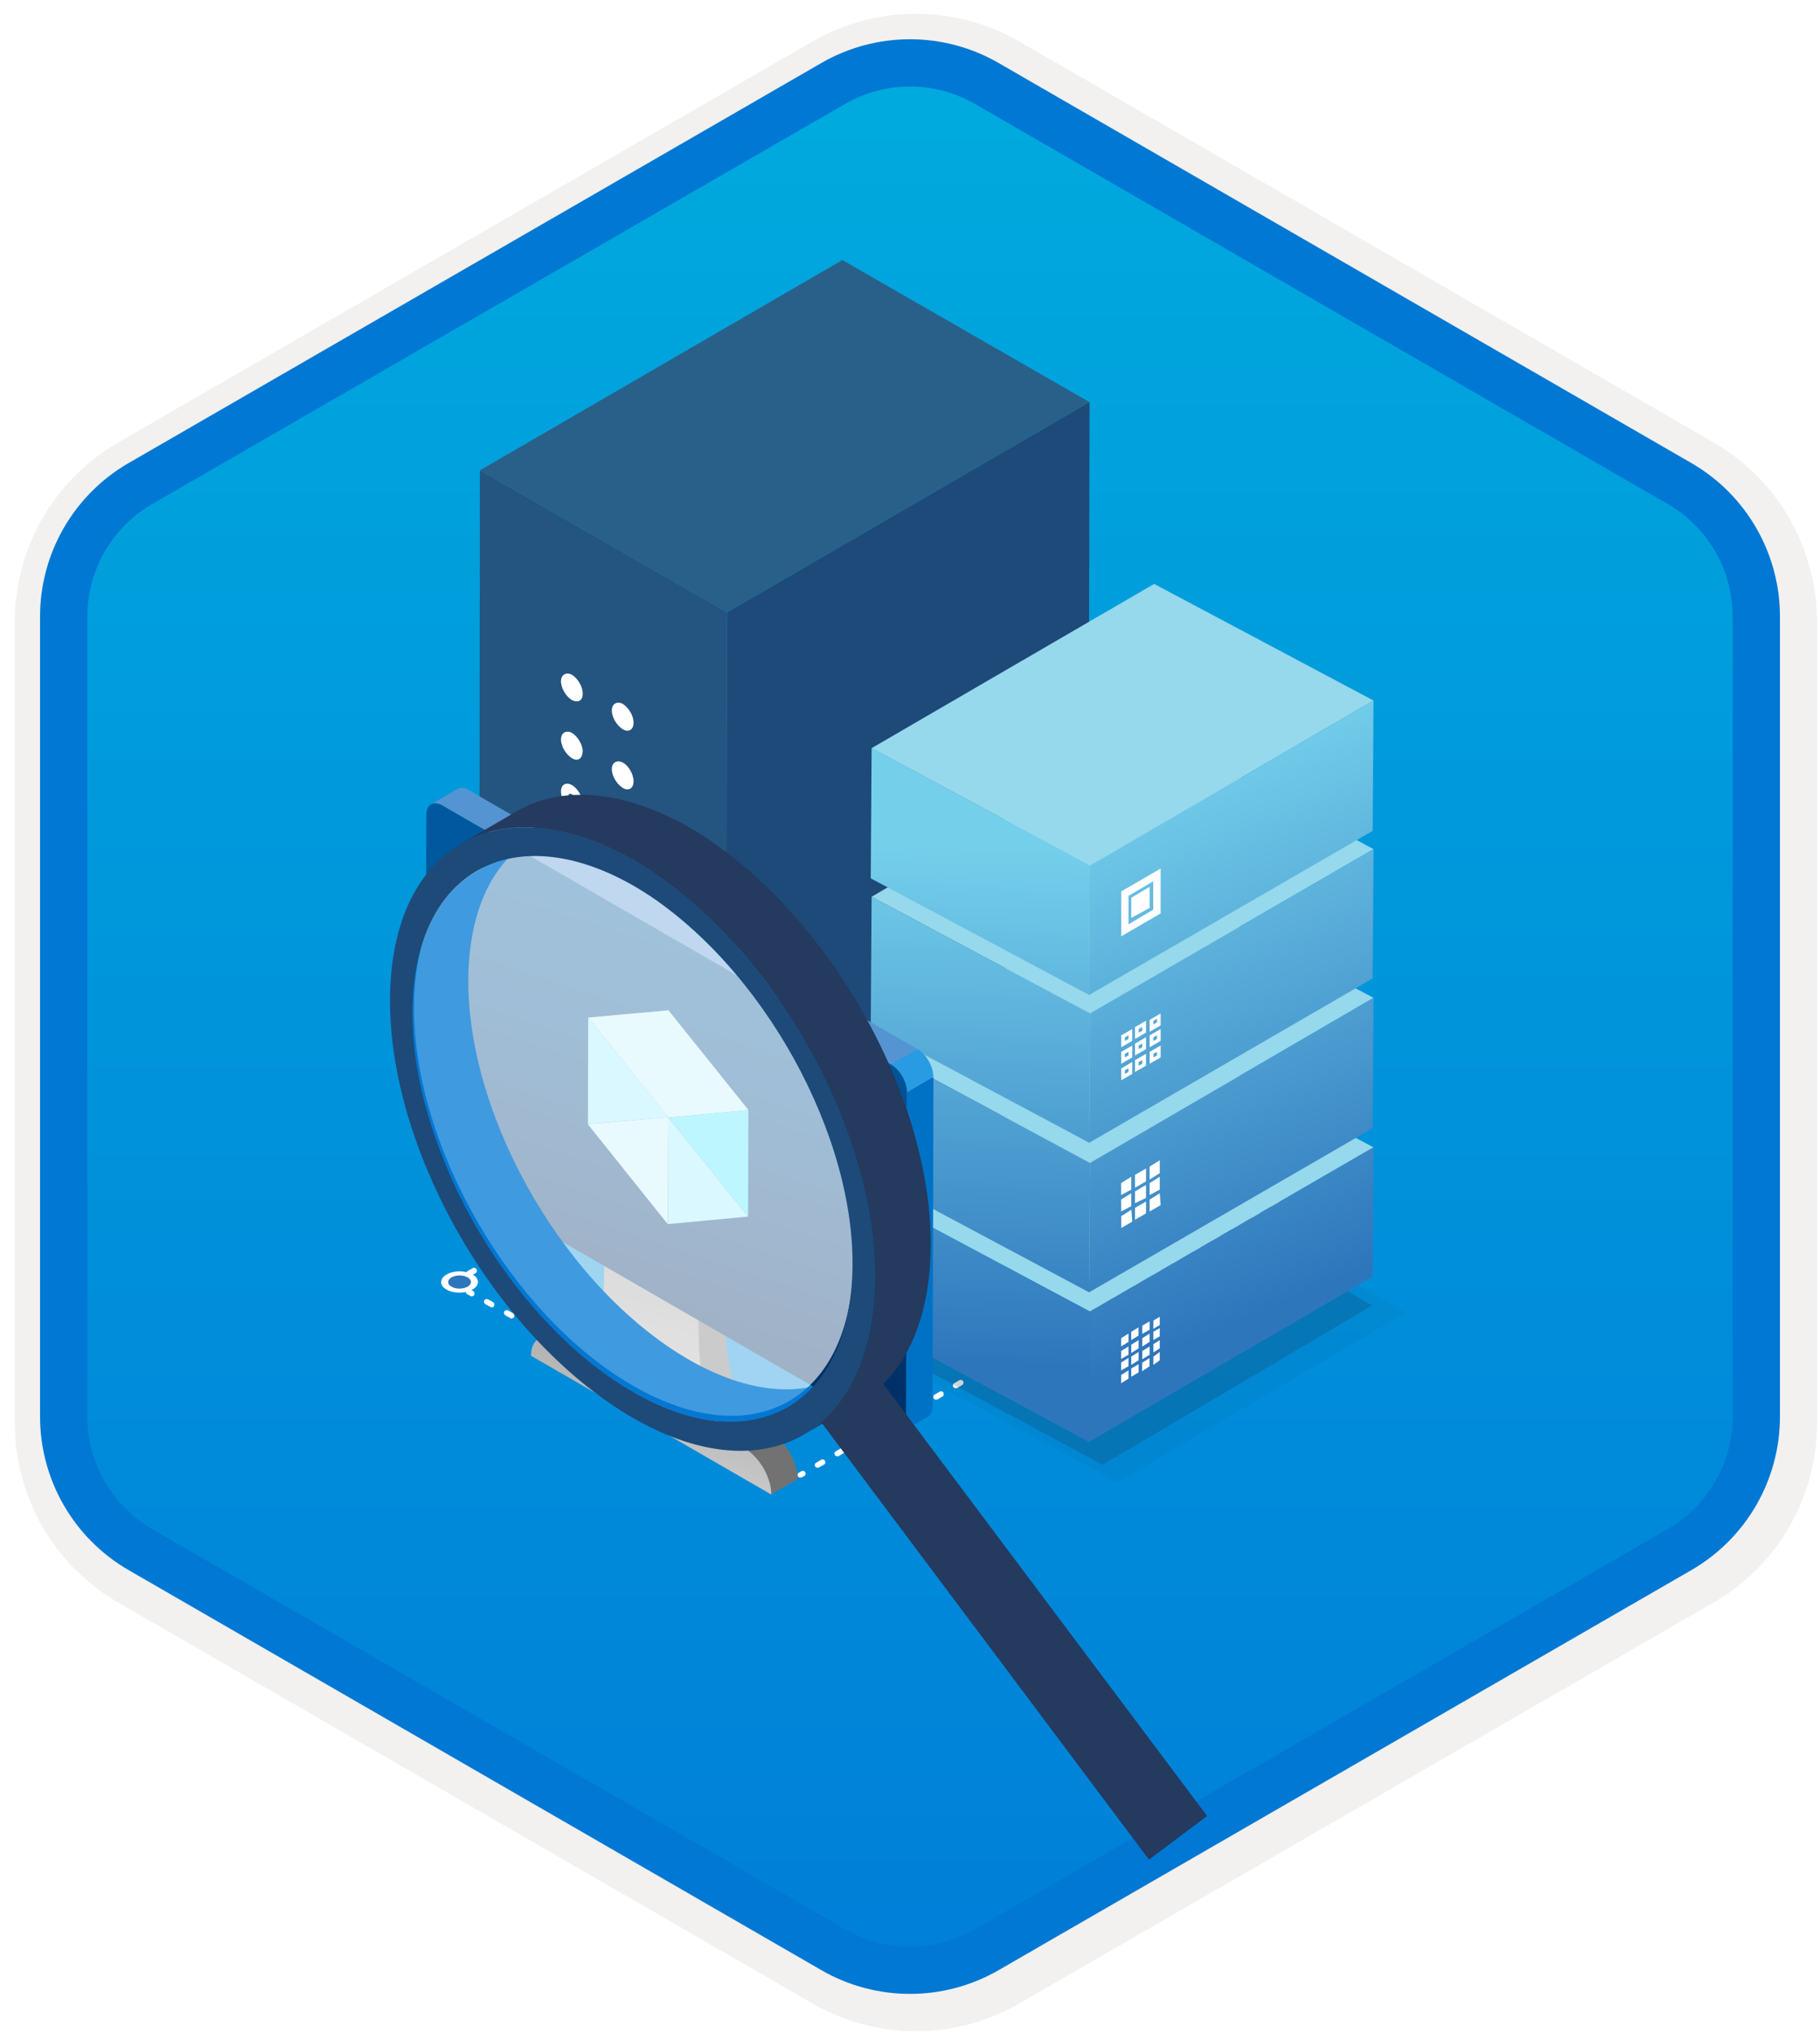 <svg width="154" height="172" viewBox="0 0 154 172" fill="none" xmlns="http://www.w3.org/2000/svg">
<g filter="url(#filter0_d)">
<path d="M70 6.041C74.332 3.541 79.668 3.541 84 6.041L142.746 39.959C147.078 42.459 149.746 47.081 149.746 52.083V119.917C149.746 124.919 147.078 129.541 142.746 132.041L84 165.959C79.668 168.459 74.332 168.459 70 165.959L11.254 132.041C6.922 129.541 4.254 124.919 4.254 119.917V52.083C4.254 47.081 6.922 42.459 11.254 39.959L70 6.041Z" fill="url(#paint0_linear)"/>
<path d="M84.875 4.526C80.002 1.712 73.998 1.712 69.125 4.526L10.379 38.443C5.506 41.257 2.504 46.456 2.504 52.083V119.917C2.504 125.544 5.506 130.744 10.379 133.557L69.125 167.474C73.998 170.288 80.002 170.288 84.875 167.474L143.621 133.557C148.494 130.744 151.496 125.544 151.496 119.917V52.083C151.496 46.456 148.494 41.257 143.621 38.443L84.875 4.526Z" stroke="#F2F1F0" stroke-width="3.5"/>
</g>
<path d="M70.5 7.062C74.522 4.74 79.478 4.74 83.5 7.062L142.112 40.902C146.134 43.224 148.612 47.516 148.612 52.16V119.84C148.612 124.484 146.134 128.776 142.112 131.098L83.5 164.938C79.478 167.26 74.522 167.26 70.5 164.938L11.888 131.098C7.866 128.776 5.388 124.484 5.388 119.84V52.16C5.388 47.516 7.866 43.224 11.888 40.902L70.5 7.062Z" stroke="#0078D4" stroke-width="4"/>
<path d="M67.723 124.998C67.649 124.998 67.551 124.961 67.514 124.888C67.453 124.777 67.49 124.618 67.612 124.569L67.821 124.459C67.931 124.397 68.09 124.434 68.139 124.557C68.201 124.667 68.164 124.826 68.041 124.875L67.833 124.986C67.796 124.998 67.76 124.998 67.723 124.998ZM69.181 124.165C69.107 124.165 69.009 124.128 68.973 124.054C68.911 123.944 68.948 123.785 69.071 123.736L69.487 123.491C69.597 123.43 69.757 123.466 69.806 123.589C69.867 123.699 69.83 123.858 69.708 123.907L69.291 124.152C69.267 124.165 69.218 124.165 69.181 124.165ZM70.847 123.197C70.774 123.197 70.676 123.16 70.639 123.086C70.578 122.976 70.614 122.817 70.737 122.768L71.154 122.523C71.264 122.462 71.423 122.498 71.472 122.621C71.533 122.731 71.497 122.89 71.374 122.939L70.957 123.184C70.933 123.197 70.884 123.197 70.847 123.197ZM72.514 122.253C72.44 122.253 72.342 122.216 72.305 122.143C72.244 122.033 72.281 121.873 72.403 121.824L72.82 121.579C72.93 121.518 73.09 121.555 73.138 121.677C73.2 121.788 73.163 121.947 73.04 121.996L72.624 122.241C72.587 122.229 72.55 122.253 72.514 122.253ZM74.18 121.285C74.106 121.285 74.008 121.248 73.972 121.175C73.91 121.065 73.947 120.905 74.07 120.856L74.486 120.611C74.597 120.55 74.756 120.587 74.805 120.709C74.866 120.82 74.829 120.979 74.707 121.028L74.29 121.273C74.278 121.261 74.241 121.285 74.18 121.285ZM75.871 120.317C75.797 120.317 75.699 120.281 75.663 120.207C75.601 120.097 75.638 119.937 75.761 119.888L76.177 119.643C76.287 119.582 76.447 119.619 76.496 119.741C76.557 119.852 76.52 120.011 76.398 120.06L75.981 120.305C75.945 120.317 75.908 120.317 75.871 120.317ZM77.537 119.349C77.464 119.349 77.366 119.313 77.329 119.239C77.268 119.129 77.305 118.969 77.427 118.92L77.844 118.675C77.954 118.614 78.113 118.651 78.162 118.773C78.224 118.884 78.187 119.043 78.064 119.092L77.648 119.337C77.611 119.349 77.574 119.349 77.537 119.349ZM79.204 118.406C79.13 118.406 79.032 118.369 78.995 118.296C78.934 118.185 78.971 118.026 79.094 117.977L79.51 117.732C79.62 117.671 79.78 117.707 79.829 117.83C79.89 117.94 79.853 118.1 79.731 118.149L79.314 118.394C79.277 118.381 79.24 118.406 79.204 118.406ZM80.87 117.438C80.797 117.438 80.699 117.401 80.662 117.328C80.601 117.217 80.637 117.058 80.76 117.009L81.177 116.764C81.287 116.703 81.446 116.739 81.495 116.862C81.556 116.972 81.519 117.132 81.397 117.181L80.98 117.426C80.968 117.413 80.931 117.438 80.87 117.438ZM82.561 116.47C82.487 116.47 82.389 116.433 82.353 116.36C82.291 116.249 82.328 116.09 82.451 116.041L82.867 115.796C82.978 115.735 83.137 115.771 83.186 115.894C83.247 116.004 83.21 116.164 83.088 116.213L82.671 116.458C82.635 116.47 82.598 116.47 82.561 116.47ZM84.227 115.502C84.154 115.502 84.056 115.465 84.019 115.392C83.958 115.281 83.995 115.122 84.117 115.073L84.534 114.828C84.644 114.767 84.803 114.803 84.852 114.926C84.914 115.036 84.877 115.196 84.754 115.245L84.338 115.49C84.301 115.502 84.264 115.502 84.227 115.502ZM85.894 114.558C85.82 114.558 85.722 114.522 85.686 114.448C85.624 114.338 85.661 114.179 85.784 114.13L86.2 113.884C86.31 113.823 86.47 113.86 86.519 113.983C86.58 114.093 86.543 114.252 86.421 114.301L86.004 114.546C85.967 114.534 85.931 114.558 85.894 114.558ZM87.56 113.59C87.487 113.59 87.413 113.554 87.352 113.48C87.291 113.37 87.327 113.211 87.45 113.162L87.867 112.917C87.977 112.855 88.136 112.892 88.185 113.015C88.246 113.125 88.21 113.284 88.087 113.333L87.671 113.578C87.658 113.578 87.597 113.59 87.56 113.59ZM89.227 112.622C89.153 112.622 89.055 112.586 89.018 112.512C88.957 112.402 88.994 112.243 89.116 112.194L89.533 111.949C89.643 111.887 89.802 111.924 89.852 112.047C89.913 112.157 89.876 112.316 89.754 112.365L89.337 112.61C89.325 112.622 89.276 112.622 89.227 112.622ZM90.905 111.679C90.832 111.679 90.734 111.642 90.697 111.569C90.636 111.458 90.672 111.299 90.795 111.25L91.212 111.005C91.322 110.944 91.481 110.981 91.53 111.103C91.591 111.213 91.555 111.373 91.432 111.422L91.016 111.667C90.991 111.654 90.942 111.679 90.905 111.679ZM92.572 110.711C92.498 110.711 92.4 110.674 92.363 110.601C92.302 110.49 92.339 110.331 92.461 110.282L92.878 110.037C92.988 109.976 93.148 110.013 93.197 110.135C93.258 110.245 93.221 110.405 93.099 110.454L92.682 110.699C92.657 110.699 92.621 110.711 92.572 110.711ZM94.25 109.743C94.177 109.743 94.079 109.706 94.042 109.633C93.981 109.522 94.017 109.363 94.14 109.314L94.557 109.069C94.667 109.008 94.826 109.045 94.875 109.167C94.936 109.277 94.9 109.437 94.777 109.486L94.361 109.731C94.324 109.743 94.287 109.743 94.25 109.743ZM95.917 108.775C95.843 108.775 95.745 108.738 95.708 108.665C95.647 108.554 95.684 108.395 95.806 108.346L96.223 108.101C96.333 108.04 96.493 108.077 96.542 108.199C96.603 108.309 96.566 108.469 96.444 108.518L96.027 108.763C96.002 108.775 95.966 108.775 95.917 108.775ZM97.595 107.832C97.522 107.832 97.424 107.795 97.387 107.721C97.326 107.611 97.363 107.452 97.485 107.403L97.902 107.158C98.012 107.096 98.171 107.133 98.22 107.256C98.281 107.366 98.245 107.525 98.122 107.574L97.706 107.819C97.669 107.819 97.632 107.832 97.595 107.832ZM99.262 106.864C99.188 106.864 99.09 106.827 99.053 106.753C98.992 106.643 99.029 106.484 99.151 106.435L99.568 106.19C99.678 106.128 99.838 106.165 99.887 106.288C99.948 106.398 99.911 106.557 99.789 106.606L99.372 106.851C99.335 106.851 99.299 106.864 99.262 106.864ZM100.928 105.896C100.855 105.896 100.757 105.859 100.72 105.785C100.659 105.675 100.695 105.516 100.818 105.467L101.234 105.222C101.345 105.16 101.504 105.197 101.553 105.32C101.614 105.43 101.578 105.589 101.455 105.638L101.038 105.883C101.002 105.896 100.965 105.896 100.928 105.896ZM102.595 104.952C102.521 104.952 102.423 104.915 102.386 104.842C102.325 104.732 102.362 104.572 102.484 104.523L102.901 104.278C103.011 104.217 103.17 104.254 103.219 104.376C103.281 104.487 103.244 104.646 103.121 104.695L102.705 104.94C102.668 104.94 102.631 104.952 102.595 104.952ZM104.261 103.984C104.187 103.984 104.089 103.947 104.053 103.874C103.991 103.764 104.028 103.604 104.151 103.555L104.567 103.31C104.678 103.249 104.837 103.286 104.886 103.408C104.947 103.519 104.91 103.678 104.788 103.727L104.371 103.972C104.359 103.972 104.322 103.984 104.261 103.984ZM105.952 103.016C105.878 103.016 105.78 102.979 105.744 102.906C105.682 102.796 105.719 102.636 105.842 102.587L106.258 102.342C106.368 102.281 106.528 102.318 106.577 102.44C106.638 102.551 106.601 102.71 106.479 102.759L106.062 103.004C106.025 103.004 105.989 103.016 105.952 103.016ZM107.618 102.06C107.545 102.06 107.447 102.024 107.41 101.95C107.349 101.84 107.385 101.681 107.508 101.632L107.925 101.387C108.035 101.325 108.194 101.362 108.243 101.485C108.304 101.595 108.268 101.754 108.145 101.803L107.729 102.048C107.692 102.06 107.655 102.06 107.618 102.06Z" fill="white"/>
<path d="M42.813 106.128C42.74 106.128 42.642 106.091 42.605 106.017C42.544 105.907 42.58 105.748 42.703 105.699L43.119 105.454C43.23 105.393 43.389 105.429 43.438 105.552C43.499 105.662 43.462 105.821 43.34 105.87L42.923 106.115C42.899 106.128 42.862 106.128 42.813 106.128ZM42.813 106.128C42.74 106.128 42.642 106.091 42.605 106.017C42.544 105.907 42.58 105.748 42.703 105.699L43.119 105.454C43.23 105.393 43.389 105.429 43.438 105.552C43.499 105.662 43.462 105.821 43.34 105.87L42.923 106.115C42.899 106.128 42.862 106.128 42.813 106.128ZM44.492 105.16C44.418 105.16 44.32 105.123 44.283 105.049C44.222 104.939 44.259 104.78 44.382 104.731L44.798 104.486C44.908 104.425 45.068 104.461 45.117 104.584C45.178 104.694 45.141 104.853 45.019 104.902L44.602 105.147C44.578 105.16 44.529 105.16 44.492 105.16ZM46.158 104.216C46.085 104.216 45.987 104.179 45.95 104.106C45.889 103.996 45.925 103.836 46.048 103.787L46.465 103.542C46.575 103.481 46.734 103.518 46.783 103.64C46.844 103.751 46.807 103.91 46.685 103.959L46.268 104.204C46.244 104.192 46.207 104.216 46.158 104.216ZM47.825 103.248C47.751 103.248 47.653 103.212 47.616 103.138C47.555 103.028 47.592 102.868 47.714 102.819L48.131 102.574C48.241 102.513 48.4 102.55 48.449 102.672C48.511 102.783 48.474 102.942 48.351 102.991L47.935 103.236C47.91 103.224 47.873 103.248 47.825 103.248ZM49.503 102.28C49.43 102.28 49.332 102.244 49.295 102.17C49.234 102.06 49.27 101.9 49.393 101.851L49.809 101.606C49.92 101.545 50.079 101.582 50.128 101.704C50.189 101.815 50.153 101.974 50.03 102.023L49.614 102.268C49.577 102.28 49.54 102.28 49.503 102.28ZM51.17 101.312C51.096 101.312 50.998 101.276 50.961 101.202C50.9 101.092 50.937 100.932 51.059 100.883L51.476 100.638C51.586 100.577 51.745 100.614 51.794 100.736C51.856 100.847 51.819 101.006 51.697 101.055L51.28 101.3C51.243 101.312 51.206 101.312 51.17 101.312ZM52.836 100.369C52.763 100.369 52.664 100.332 52.628 100.259C52.566 100.148 52.603 99.989 52.726 99.94L53.142 99.695C53.253 99.634 53.412 99.67 53.461 99.793C53.522 99.903 53.485 100.063 53.363 100.112L52.946 100.357C52.934 100.357 52.873 100.369 52.836 100.369ZM54.502 99.401C54.429 99.401 54.331 99.364 54.294 99.291C54.233 99.18 54.27 99.021 54.392 98.972L54.809 98.727C54.919 98.666 55.078 98.702 55.127 98.825C55.188 98.935 55.152 99.094 55.029 99.144L54.613 99.389C54.6 99.401 54.564 99.401 54.502 99.401ZM56.193 98.433C56.12 98.433 56.022 98.396 55.985 98.323C55.924 98.212 55.961 98.053 56.083 98.004L56.5 97.759C56.61 97.698 56.769 97.734 56.818 97.857C56.879 97.967 56.843 98.126 56.72 98.176L56.303 98.421C56.267 98.433 56.23 98.433 56.193 98.433ZM57.86 97.477C57.786 97.477 57.688 97.44 57.651 97.367C57.59 97.257 57.627 97.097 57.749 97.048L58.166 96.803C58.276 96.742 58.436 96.779 58.485 96.901C58.546 97.011 58.509 97.171 58.386 97.22L57.97 97.465C57.933 97.477 57.896 97.477 57.86 97.477ZM59.526 96.521C59.453 96.521 59.355 96.485 59.318 96.411C59.257 96.301 59.293 96.142 59.416 96.093L59.832 95.847C59.943 95.786 60.102 95.823 60.151 95.945C60.212 96.056 60.175 96.215 60.053 96.264L59.636 96.509C59.624 96.509 59.563 96.521 59.526 96.521ZM61.193 95.553C61.119 95.553 61.045 95.517 60.984 95.443C60.923 95.333 60.96 95.174 61.082 95.125L61.499 94.879C61.609 94.818 61.768 94.855 61.817 94.978C61.879 95.088 61.842 95.247 61.719 95.296L61.303 95.541C61.291 95.553 61.254 95.553 61.193 95.553ZM62.883 94.61C62.81 94.61 62.712 94.573 62.675 94.5C62.614 94.389 62.651 94.23 62.773 94.181L63.19 93.936C63.3 93.875 63.459 93.912 63.508 94.034C63.569 94.144 63.533 94.304 63.41 94.353L62.994 94.598C62.957 94.598 62.92 94.61 62.883 94.61ZM64.55 93.642C64.476 93.642 64.378 93.605 64.341 93.532C64.28 93.421 64.317 93.262 64.439 93.213L64.856 92.968C64.966 92.907 65.126 92.944 65.175 93.066C65.236 93.176 65.199 93.336 65.077 93.385L64.66 93.63C64.623 93.63 64.587 93.642 64.55 93.642ZM66.216 92.674C66.143 92.674 66.045 92.637 66.008 92.564C65.947 92.453 65.983 92.294 66.106 92.245L66.522 92C66.633 91.939 66.792 91.976 66.841 92.098C66.902 92.208 66.866 92.368 66.743 92.417L66.326 92.662C66.302 92.662 66.253 92.674 66.216 92.674ZM67.883 91.718C67.809 91.718 67.711 91.681 67.674 91.608C67.613 91.498 67.65 91.338 67.772 91.289L68.189 91.044C68.299 90.983 68.458 91.02 68.507 91.142C68.569 91.253 68.532 91.412 68.409 91.461L68.005 91.706C67.968 91.718 67.919 91.718 67.883 91.718ZM69.549 90.763C69.475 90.763 69.377 90.726 69.341 90.652C69.279 90.542 69.316 90.383 69.439 90.334L69.855 90.089C69.966 90.027 70.125 90.064 70.174 90.187C70.235 90.297 70.198 90.456 70.076 90.505L69.659 90.75C69.647 90.75 69.598 90.763 69.549 90.763ZM71.228 89.795C71.154 89.795 71.056 89.758 71.019 89.684C70.958 89.574 70.995 89.415 71.117 89.366L71.534 89.121C71.644 89.059 71.803 89.096 71.853 89.219C71.914 89.329 71.877 89.488 71.754 89.537L71.338 89.782C71.301 89.782 71.264 89.795 71.228 89.795ZM72.894 88.839C72.82 88.839 72.722 88.802 72.686 88.729C72.624 88.618 72.661 88.459 72.784 88.41L73.2 88.165C73.311 88.104 73.47 88.14 73.519 88.263C73.58 88.373 73.543 88.532 73.421 88.582L73.004 88.827C72.968 88.814 72.931 88.839 72.894 88.839ZM74.56 87.871C74.487 87.871 74.389 87.834 74.352 87.761C74.291 87.65 74.328 87.491 74.45 87.442L74.867 87.197C74.977 87.136 75.136 87.172 75.185 87.295C75.247 87.405 75.21 87.564 75.087 87.614L74.671 87.859C74.658 87.871 74.597 87.871 74.56 87.871ZM76.227 86.927C76.153 86.927 76.055 86.891 76.019 86.817C75.957 86.707 75.994 86.547 76.117 86.499L76.533 86.254C76.643 86.192 76.803 86.229 76.852 86.352C76.913 86.462 76.876 86.621 76.754 86.67L76.337 86.915C76.325 86.903 76.276 86.927 76.227 86.927ZM77.918 85.959C77.844 85.959 77.746 85.923 77.709 85.849C77.648 85.739 77.685 85.58 77.807 85.531L78.224 85.285C78.334 85.224 78.494 85.261 78.543 85.383C78.604 85.494 78.567 85.653 78.445 85.702L78.028 85.947C77.991 85.935 77.954 85.959 77.918 85.959ZM79.584 84.991C79.511 84.991 79.412 84.955 79.376 84.881C79.314 84.771 79.351 84.612 79.474 84.563L79.89 84.317C80.001 84.256 80.16 84.293 80.209 84.415C80.27 84.526 80.234 84.685 80.111 84.734L79.694 84.979C79.658 84.967 79.621 84.991 79.584 84.991ZM81.251 84.023C81.177 84.023 81.079 83.987 81.042 83.913C80.981 83.803 81.018 83.644 81.14 83.595L81.557 83.35C81.667 83.288 81.826 83.325 81.875 83.448C81.937 83.558 81.9 83.717 81.777 83.766L81.361 84.011C81.349 84.023 81.287 84.023 81.251 84.023ZM82.917 83.08C82.843 83.08 82.745 83.043 82.709 82.97C82.647 82.859 82.684 82.7 82.807 82.651L83.223 82.406C83.334 82.345 83.493 82.382 83.542 82.504C83.603 82.614 83.566 82.774 83.444 82.823L83.027 83.068C83.015 83.055 82.954 83.08 82.917 83.08Z" fill="white"/>
<path d="M66.853 124.692C66.816 124.692 66.779 124.667 66.743 124.655L66.326 124.422C66.216 124.361 66.179 124.214 66.228 124.104C66.289 123.993 66.436 123.956 66.547 124.006L66.963 124.238C67.073 124.3 67.11 124.447 67.061 124.557C67.025 124.655 66.951 124.692 66.853 124.692ZM65.187 123.748C65.15 123.748 65.113 123.724 65.076 123.711L64.66 123.479C64.549 123.417 64.513 123.27 64.562 123.16C64.623 123.05 64.77 123.013 64.88 123.062L65.297 123.295C65.407 123.356 65.444 123.503 65.395 123.613C65.334 123.711 65.26 123.748 65.187 123.748ZM63.483 122.817C63.447 122.817 63.41 122.792 63.373 122.78L62.957 122.547C62.846 122.486 62.809 122.339 62.858 122.229C62.92 122.119 63.067 122.082 63.177 122.131L63.594 122.364C63.704 122.425 63.741 122.572 63.692 122.682C63.655 122.78 63.581 122.817 63.483 122.817ZM61.817 121.873C61.78 121.873 61.743 121.849 61.707 121.837L61.29 121.604C61.18 121.543 61.143 121.396 61.192 121.285C61.253 121.175 61.4 121.138 61.511 121.187L61.927 121.42C62.038 121.481 62.074 121.628 62.025 121.739C61.964 121.837 61.891 121.873 61.817 121.873ZM60.126 120.942C60.089 120.942 60.053 120.918 60.016 120.906L59.599 120.673C59.489 120.611 59.452 120.464 59.501 120.354C59.562 120.244 59.709 120.207 59.82 120.256L60.236 120.489C60.347 120.55 60.383 120.697 60.334 120.807C60.298 120.881 60.212 120.942 60.126 120.942ZM58.447 119.999C58.411 119.999 58.374 119.974 58.337 119.962L57.921 119.729C57.81 119.668 57.774 119.521 57.823 119.411C57.884 119.3 58.031 119.264 58.141 119.313L58.558 119.545C58.668 119.607 58.705 119.754 58.656 119.864C58.619 119.962 58.521 119.999 58.447 119.999ZM56.757 119.068C56.72 119.068 56.683 119.043 56.646 119.031L56.23 118.798C56.119 118.737 56.083 118.59 56.132 118.479C56.193 118.369 56.34 118.332 56.45 118.381L56.867 118.614C56.977 118.675 57.014 118.823 56.965 118.933C56.928 119.006 56.83 119.068 56.757 119.068ZM55.078 118.124C55.041 118.124 55.004 118.1 54.968 118.087L54.551 117.855C54.441 117.793 54.404 117.646 54.453 117.536C54.514 117.426 54.661 117.389 54.772 117.438L55.188 117.671C55.298 117.732 55.335 117.879 55.286 117.989C55.249 118.075 55.164 118.124 55.078 118.124ZM53.387 117.168C53.35 117.168 53.313 117.144 53.277 117.132L52.86 116.899C52.75 116.838 52.713 116.691 52.762 116.58C52.823 116.47 52.97 116.409 53.081 116.482L53.497 116.715C53.608 116.776 53.644 116.923 53.595 117.034C53.559 117.132 53.485 117.168 53.387 117.168ZM51.696 116.249C51.659 116.249 51.623 116.249 51.586 116.213L51.169 115.98C51.059 115.919 51.022 115.772 51.071 115.661C51.12 115.551 51.279 115.49 51.39 115.563L51.806 115.796C51.917 115.857 51.953 116.004 51.904 116.115C51.868 116.2 51.794 116.249 51.696 116.249ZM50.03 115.294C49.993 115.294 49.956 115.294 49.919 115.257L49.503 115.024C49.393 114.963 49.356 114.816 49.405 114.706C49.466 114.595 49.613 114.559 49.723 114.608L50.14 114.84C50.25 114.902 50.287 115.049 50.238 115.159C50.189 115.257 50.115 115.294 50.03 115.294ZM48.351 114.362C48.314 114.362 48.278 114.338 48.241 114.326L47.824 114.093C47.714 114.032 47.677 113.885 47.726 113.774C47.788 113.664 47.934 113.627 48.045 113.676L48.461 113.909C48.572 113.97 48.608 114.117 48.559 114.228C48.498 114.313 48.425 114.362 48.351 114.362ZM46.66 113.419C46.623 113.419 46.587 113.419 46.55 113.382L46.133 113.149C46.023 113.088 45.986 112.941 46.035 112.831C46.097 112.721 46.244 112.684 46.354 112.733L46.77 112.966C46.881 113.027 46.917 113.174 46.868 113.284C46.832 113.382 46.746 113.419 46.66 113.419ZM44.981 112.476C44.945 112.476 44.908 112.476 44.871 112.439L44.455 112.206C44.344 112.145 44.308 111.998 44.357 111.887C44.418 111.777 44.565 111.74 44.675 111.789L45.092 112.022C45.202 112.083 45.239 112.23 45.19 112.341C45.153 112.439 45.055 112.476 44.981 112.476ZM43.291 111.544C43.254 111.544 43.217 111.544 43.18 111.508L42.764 111.275C42.654 111.213 42.617 111.066 42.666 110.956C42.727 110.846 42.874 110.809 42.984 110.858L43.401 111.091C43.511 111.152 43.548 111.299 43.499 111.41C43.462 111.483 43.364 111.544 43.291 111.544ZM41.612 110.601C41.575 110.601 41.538 110.601 41.502 110.564L41.073 110.331C40.963 110.27 40.926 110.123 40.975 110.013C41.036 109.902 41.183 109.866 41.293 109.915L41.71 110.147C41.82 110.209 41.857 110.356 41.808 110.466C41.771 110.564 41.698 110.601 41.612 110.601ZM39.921 109.67C39.884 109.67 39.848 109.67 39.811 109.633L39.529 109.486C39.419 109.425 39.382 109.278 39.431 109.167C39.492 109.057 39.639 108.996 39.749 109.069L40.031 109.216C40.142 109.278 40.178 109.425 40.129 109.535C40.093 109.621 40.019 109.67 39.921 109.67Z" fill="white"/>
<path d="M37.789 107.819C37.176 108.175 37.176 108.75 37.777 109.094C38.389 109.449 39.37 109.449 39.982 109.094C40.595 108.738 40.595 108.175 39.995 107.819C39.394 107.464 38.389 107.464 37.789 107.819Z" fill="white"/>
<path d="M38.206 108.064C37.826 108.284 37.826 108.64 38.206 108.848C38.573 109.069 39.186 109.069 39.566 108.848C39.946 108.627 39.946 108.272 39.566 108.064C39.198 107.843 38.586 107.843 38.206 108.064Z" fill="#2E76BC"/>
<path d="M41.159 107.097C41.085 107.097 40.987 107.06 40.95 106.987C40.889 106.877 40.926 106.717 41.048 106.668L41.465 106.424C41.575 106.362 41.734 106.399 41.783 106.522C41.844 106.632 41.807 106.791 41.685 106.84L41.269 107.085C41.244 107.097 41.208 107.097 41.159 107.097Z" fill="white"/>
<path d="M41.159 107.097C41.085 107.097 40.987 107.06 40.95 106.987C40.889 106.877 40.926 106.717 41.048 106.668L41.465 106.424C41.575 106.362 41.734 106.399 41.783 106.522C41.844 106.632 41.807 106.791 41.685 106.84L41.269 107.085C41.244 107.097 41.208 107.097 41.159 107.097Z" fill="white"/>
<path d="M39.688 107.966C39.615 107.966 39.517 107.929 39.48 107.856C39.419 107.746 39.456 107.587 39.578 107.538L39.995 107.293C40.105 107.232 40.264 107.268 40.313 107.391C40.374 107.501 40.337 107.66 40.215 107.709L39.799 107.954C39.762 107.966 39.725 107.966 39.688 107.966Z" fill="white"/>
<path d="M39.688 107.966C39.615 107.966 39.517 107.929 39.48 107.856C39.419 107.746 39.456 107.587 39.578 107.538L39.995 107.293C40.105 107.232 40.264 107.268 40.313 107.391C40.374 107.501 40.337 107.66 40.215 107.709L39.799 107.954C39.762 107.966 39.725 107.966 39.688 107.966Z" fill="white"/>
<path opacity="0.2" d="M92.89 92.368L61.339 109.878L40.558 97.65L72.109 80.152L92.89 92.368Z" fill="#1F1D20"/>
<path d="M92.192 34.02L61.523 51.811L40.607 39.791L71.276 22L92.192 34.02Z" fill="#29608A"/>
<path d="M92.192 34.02L92.069 89.954L61.4 107.807L61.523 51.811L92.192 34.02Z" fill="#1D4A79"/>
<path d="M61.523 51.811L61.4 107.807L40.546 95.787L40.607 39.791L61.523 51.811Z" fill="#245480"/>
<path d="M47.408 81.929L47.469 80.519L48.694 81.255V82.664L47.408 81.929Z" fill="white"/>
<path d="M47.469 79.099V77.689L48.694 78.363V79.834L47.469 79.099Z" fill="white"/>
<path d="M47.469 76.341V74.871L48.694 75.606V77.015L47.469 76.341Z" fill="white"/>
<path d="M49.932 83.339V81.93L51.157 82.665V84.074L49.932 83.339Z" fill="white"/>
<path d="M49.932 80.507V79.098L51.157 79.833V81.242L49.932 80.507Z" fill="white"/>
<path d="M49.932 77.751V76.342L51.157 77.016V78.425L49.932 77.751Z" fill="white"/>
<path d="M52.382 84.808V83.338L53.608 84.073V85.482L52.382 84.808Z" fill="white"/>
<path d="M52.382 81.929V80.519L53.608 81.255V82.664L52.382 81.929Z" fill="white"/>
<path d="M52.382 79.159V77.75L53.608 78.424V79.894L52.382 79.159Z" fill="white"/>
<path d="M48.388 64.138C47.898 63.831 47.469 63.157 47.469 62.545C47.469 61.993 47.898 61.748 48.388 61.993C48.878 62.3 49.307 62.974 49.307 63.586C49.258 64.199 48.89 64.444 48.388 64.138Z" fill="white"/>
<path d="M52.688 66.649C52.198 66.343 51.77 65.669 51.77 65.056C51.77 64.505 52.198 64.26 52.688 64.505C53.179 64.75 53.608 65.485 53.608 66.098C53.608 66.711 53.179 66.956 52.688 66.649Z" fill="white"/>
<path d="M48.388 59.224C47.898 58.917 47.469 58.243 47.469 57.631C47.469 57.079 47.898 56.834 48.388 57.079C48.878 57.386 49.307 58.06 49.307 58.672C49.319 59.297 48.89 59.469 48.388 59.224Z" fill="white"/>
<path d="M52.688 61.687C52.198 61.38 51.77 60.706 51.77 60.094C51.77 59.542 52.198 59.297 52.688 59.542C53.179 59.849 53.608 60.523 53.608 61.135C53.608 61.748 53.179 61.993 52.688 61.687Z" fill="white"/>
<path d="M48.388 73.523C47.898 73.216 47.469 72.543 47.469 71.93C47.469 71.317 47.898 71.133 48.388 71.379C48.878 71.685 49.307 72.359 49.307 72.971C49.319 73.584 48.89 73.829 48.388 73.523ZM48.388 72.114C48.204 71.991 48.081 72.114 48.081 72.297C48.081 72.481 48.204 72.726 48.388 72.849C48.572 72.971 48.694 72.849 48.694 72.665C48.706 72.481 48.584 72.236 48.388 72.114Z" fill="white"/>
<path d="M48.388 68.548C47.898 68.242 47.469 67.568 47.469 66.955C47.469 66.343 47.898 66.159 48.388 66.404C48.878 66.71 49.307 67.384 49.307 67.997C49.319 68.609 48.89 68.854 48.388 68.548ZM48.388 67.2C48.204 67.078 48.081 67.2 48.081 67.384C48.081 67.568 48.204 67.813 48.388 67.936C48.572 68.058 48.694 67.936 48.694 67.752C48.706 67.507 48.584 67.262 48.388 67.2Z" fill="white"/>
<path d="M52.688 76.036C52.198 75.73 51.77 75.056 51.77 74.444C51.77 73.831 52.198 73.647 52.688 73.892C53.179 74.198 53.608 74.872 53.608 75.485C53.608 76.098 53.179 76.281 52.688 76.036ZM52.688 74.627C52.505 74.505 52.382 74.627 52.382 74.811C52.382 74.995 52.505 75.24 52.688 75.362C52.872 75.485 52.995 75.362 52.995 75.179C52.995 74.934 52.872 74.75 52.688 74.627Z" fill="white"/>
<path d="M52.688 71.073C52.198 70.767 51.77 70.093 51.77 69.481C51.77 68.868 52.198 68.684 52.688 68.929C53.179 69.236 53.608 69.909 53.608 70.522C53.608 71.135 53.179 71.38 52.688 71.073ZM52.688 69.652C52.505 69.53 52.382 69.652 52.382 69.836C52.382 70.02 52.505 70.265 52.688 70.387C52.872 70.51 52.995 70.387 52.995 70.204C52.995 69.959 52.872 69.775 52.688 69.652Z" fill="white"/>
<g opacity="0.4">
<path opacity="0.4" d="M116.11 110.441L93.307 123.919L73.641 113.357L97.89 99.879L116.11 110.441Z" fill="#1F1D20"/>
</g>
<g opacity="0.2">
<path opacity="0.2" d="M118.941 111.042L94.557 125.402L73.678 114.142L99.446 99.781L118.941 111.042Z" fill="#1F1D20"/>
</g>
<g opacity="0.2">
<path opacity="0.2" d="M88.811 98.299L64.439 112.659L43.56 101.399L69.328 87.051L88.811 98.299Z" fill="#1F1D20"/>
</g>
<path d="M116.22 97.061L92.229 110.956L73.751 101.092L97.657 87.197L116.22 97.061Z" fill="#96D8EC"/>
<path d="M116.22 97.061L116.146 108.002L92.155 121.971L92.229 110.943L116.22 97.061Z" fill="url(#paint1_linear)"/>
<path d="M92.229 110.957L92.156 121.984L73.678 112.047L73.752 101.105L92.229 110.957Z" fill="url(#paint2_linear)"/>
<path d="M116.22 84.416L92.229 98.385L73.751 88.448L97.669 74.553L116.22 84.416Z" fill="#96D8EC"/>
<path d="M116.22 84.416L116.146 95.444L92.155 109.326L92.229 98.384L116.22 84.416Z" fill="url(#paint3_linear)"/>
<path d="M92.229 98.385L92.156 109.327L73.678 99.463L73.752 88.436L92.229 98.385Z" fill="url(#paint4_linear)"/>
<path d="M116.22 71.834L92.229 85.728L73.751 75.865L97.657 61.897L116.22 71.834Z" fill="#96D8EC"/>
<path d="M116.22 71.832L116.146 82.774L92.155 96.681L92.229 85.739L116.22 71.832Z" fill="url(#paint5_linear)"/>
<path d="M92.229 85.727L92.156 96.669L73.678 86.805L73.752 75.863L92.229 85.727Z" fill="url(#paint6_linear)"/>
<path d="M116.22 59.262L92.229 73.23L73.751 63.293L97.657 49.398L116.22 59.262Z" fill="#96D8EC"/>
<path d="M116.22 59.262L116.146 70.289L92.155 84.172L92.229 73.23L116.22 59.262Z" fill="url(#paint7_linear)"/>
<path d="M92.229 73.229L92.156 84.171L73.678 74.307L73.752 63.279L92.229 73.229Z" fill="url(#paint8_linear)"/>
<path d="M98.134 115.073V114.375L97.596 114.767V115.465L98.134 115.073Z" fill="white"/>
<path d="M98.134 114.067V113.369L97.596 113.712V114.41L98.134 114.067Z" fill="white"/>
<path d="M98.134 113.051V112.354L97.596 112.66V113.358L98.134 113.051Z" fill="white"/>
<path d="M98.134 112.094V111.396L97.596 111.715V112.413L98.134 112.094Z" fill="white"/>
<path d="M97.265 115.589V114.891L96.64 115.283V116.006L97.265 115.589Z" fill="white"/>
<path d="M97.277 114.608V113.91L96.652 114.29V114.988L97.277 114.608Z" fill="white"/>
<path d="M97.277 113.516V112.818L96.652 113.21V113.908L97.277 113.516Z" fill="white"/>
<path d="M97.277 112.487V111.789L96.652 112.144V112.842L97.277 112.487Z" fill="white"/>
<path d="M96.345 116.102V115.404L95.721 115.772V116.47L96.345 116.102Z" fill="white"/>
<path d="M96.345 115.073V114.375L95.721 114.767V115.465L96.345 115.073Z" fill="white"/>
<path d="M96.345 114.067V113.369L95.721 113.761V114.459L96.345 114.067Z" fill="white"/>
<path d="M96.333 112.989V112.291L95.721 112.671V113.368L96.333 112.989Z" fill="white"/>
<path d="M95.488 116.63V115.932L94.863 116.323V117.021L95.488 116.63Z" fill="white"/>
<path d="M95.488 115.575V114.877L94.863 115.269V115.942L95.488 115.575Z" fill="white"/>
<path d="M95.488 114.608V113.91L94.863 114.29V114.963L95.488 114.608Z" fill="white"/>
<path d="M95.488 113.516V112.818L94.863 113.21V113.908L95.488 113.516Z" fill="white"/>
<path d="M97.277 86.279L98.209 85.74V86.745L97.277 87.284V86.279ZM97.902 86.194L97.596 86.353V86.659L97.902 86.5V86.194Z" fill="white"/>
<path d="M97.277 87.59L98.209 87.051V88.055L97.277 88.595V87.59ZM97.902 87.59L97.596 87.749V88.055L97.902 87.896V87.59Z" fill="white"/>
<path d="M97.277 88.986L98.209 88.447V89.452L97.277 89.991V88.986ZM97.902 88.986L97.596 89.146V89.452L97.902 89.293V88.986Z" fill="white"/>
<path d="M96.04 89.686L96.971 89.147V90.151L96.04 90.69V89.686ZM96.652 89.686L96.346 89.845V90.151L96.652 89.992V89.686Z" fill="white"/>
<path d="M96.04 86.891L96.971 86.352V87.356L96.04 87.895V86.891ZM96.652 86.891L96.346 87.05V87.356L96.652 87.197V86.891Z" fill="white"/>
<path d="M96.04 88.287L96.971 87.748V88.753L96.04 89.292V88.287ZM96.652 88.287L96.346 88.447V88.753L96.652 88.594V88.287Z" fill="white"/>
<path d="M94.876 87.59L95.807 87.051V88.055L94.876 88.595V87.59ZM95.488 87.59L95.182 87.749V88.055L95.488 87.896V87.59Z" fill="white"/>
<path d="M94.876 88.986L95.807 88.447V89.452L94.876 89.991V88.986ZM95.488 88.986L95.182 89.146V89.452L95.488 89.293V88.986Z" fill="white"/>
<path d="M94.876 90.383L95.807 89.844V90.849L94.876 91.388V90.383ZM95.488 90.383L95.182 90.542V90.849L95.488 90.689V90.383Z" fill="white"/>
<path d="M98.209 101.95L98.135 100.945L97.277 101.484V102.489L98.209 101.95Z" fill="white"/>
<path d="M98.135 99.243V98.152L97.277 98.692V99.782L98.135 99.243Z" fill="white"/>
<path d="M98.135 100.639V99.549L97.277 100.088V101.093L98.135 100.639Z" fill="white"/>
<path d="M96.971 101.337V100.246L96.04 100.785V101.79L96.971 101.337Z" fill="white"/>
<path d="M96.971 102.649V101.645L96.04 102.184V103.188L96.971 102.649Z" fill="white"/>
<path d="M96.971 99.94V98.85L96.04 99.389V100.479L96.971 99.94Z" fill="white"/>
<path d="M95.721 100.639V99.549L94.863 100.088V101.093L95.721 100.639Z" fill="white"/>
<path d="M95.721 102.036V100.945L94.863 101.484V102.489L95.721 102.036Z" fill="white"/>
<path d="M95.807 103.347L95.733 102.342L94.876 102.881V103.886L95.807 103.347Z" fill="white"/>
<path d="M97.277 76.808V75.019L95.721 75.951V77.654L97.277 76.808Z" fill="white"/>
<path d="M94.876 75.411L98.208 73.475V77.273L94.876 79.209V75.411ZM97.583 74.553L95.488 75.79V78.192L97.583 76.954V74.553Z" fill="white"/>
<path d="M45.582 113.248L47.824 111.949C48.192 111.74 48.67 111.74 49.184 111.986L46.942 113.284C46.428 113.052 45.95 113.039 45.582 113.248Z" fill="#727272"/>
<path d="M51.929 112.156L49.687 113.455C49.074 113.81 48.192 113.786 46.942 113.283L49.184 111.984C50.446 112.474 51.316 112.511 51.929 112.156Z" fill="#727272"/>
<path d="M63.251 122.693L65.493 121.395C66.044 121.787 66.559 122.387 66.926 123.073C67.294 123.772 67.502 124.507 67.49 125.132L65.248 126.43C65.248 125.793 65.052 125.058 64.684 124.372C64.329 123.686 63.814 123.085 63.251 122.693Z" fill="#727272"/>
<path d="M59.109 110.906L61.352 109.607C61.339 114.95 61.486 118.356 65.505 121.395L63.263 122.694C59.244 119.655 59.085 116.261 59.109 110.906Z" fill="#727272"/>
<path d="M51.132 106.312L53.375 105.014L61.351 109.621L59.109 110.92L51.132 106.312Z" fill="#898989"/>
<path d="M59.109 110.907C59.096 116.25 59.243 119.656 63.263 122.695C63.814 123.087 64.329 123.687 64.696 124.373C65.064 125.072 65.272 125.807 65.26 126.432L44.932 114.694C44.932 114.056 45.14 113.554 45.508 113.297C45.876 113.039 46.39 113.027 46.954 113.284C50.973 114.877 51.12 111.655 51.132 106.312L59.109 110.907Z" fill="url(#paint9_linear)"/>
<path d="M75.381 90.051L76.398 89.292L77.623 88.74C78.371 89.169 78.971 90.223 78.971 91.068L76.729 92.367C76.741 91.534 76.141 90.492 75.381 90.051Z" fill="#299BE2"/>
<path d="M36.465 68.046L38.708 66.747C38.953 66.6 39.296 66.624 39.676 66.845L37.433 68.144C37.053 67.923 36.71 67.911 36.465 68.046Z" fill="#5494D3"/>
<path d="M78.505 119.852L76.263 121.151C76.508 121.004 76.655 120.71 76.655 120.281L78.898 118.982C78.898 119.411 78.751 119.705 78.505 119.852Z" fill="#0072C6"/>
<path d="M76.741 92.393L78.983 91.094L78.91 118.994L76.668 120.292L76.741 92.393Z" fill="#0072C6"/>
<path d="M37.434 68.144L39.676 66.846L77.623 88.754L75.381 90.053L37.434 68.144Z" fill="#5494D3"/>
<path d="M75.393 90.052C76.141 90.481 76.741 91.534 76.741 92.38L76.667 120.28C76.667 121.137 76.055 121.481 75.307 121.052L37.348 99.144C36.6 98.715 36 97.661 36 96.815L36.074 68.915C36.074 68.058 36.686 67.715 37.434 68.144L75.393 90.052Z" fill="url(#paint10_linear)"/>
<path d="M49.772 86.082L56.56 94.524L49.748 95.088L56.511 103.542L49.748 95.088L49.772 86.082Z" fill="#9CEBFF"/>
<path d="M56.548 94.525L56.499 103.556L49.735 95.101L56.548 94.525Z" fill="#C3F1FF"/>
<path d="M56.548 94.525L63.299 102.919L56.511 103.556L56.548 94.525Z" fill="#9CEBFF"/>
<path d="M56.561 85.469L63.324 93.899L62.712 93.96L56.561 94.536L49.773 86.081L56.561 85.469Z" fill="#C3F1FF"/>
<path d="M62.712 93.96L63.324 93.898L63.3 102.917L56.56 94.536L62.712 93.96Z" fill="#50E6FF"/>
<path opacity="0.5" d="M53.679 74.593C63.938 80.509 72.239 94.845 72.199 106.623C72.159 118.401 63.805 123.145 53.559 117.229C43.287 111.313 34.999 96.977 35.026 85.198C35.066 73.42 43.42 68.677 53.679 74.593Z" fill="white"/>
<path d="M40.342 73.7L45.059 70.955C42.087 72.674 40.102 76.138 39.702 81.121C38.783 92.433 46.391 107.076 56.677 114.017C57.21 114.377 57.743 114.71 58.276 115.017C63.352 117.948 68.015 118.254 71.386 116.282L66.67 119.027C63.285 120.986 58.636 120.693 53.559 117.761C53.026 117.455 52.493 117.122 51.96 116.762C41.688 109.807 34.066 95.164 34.972 83.866C35.386 78.883 37.371 75.418 40.342 73.7Z" fill="#0078D4"/>
<path d="M38.997 71.381L43.713 68.636C47.511 66.425 52.773 66.798 58.436 70.062C58.942 70.355 59.462 70.675 59.968 71.008L55.252 73.753C54.732 73.406 54.226 73.1 53.719 72.807C48.043 69.543 42.794 69.169 38.997 71.381Z" fill="#243A5E"/>
<path d="M72.732 118.614L68.016 121.359C71.307 119.44 73.505 115.563 73.958 110.02C74.957 97.562 66.577 81.427 55.238 73.766L59.955 71.022C71.28 78.669 79.674 94.818 78.675 107.275C78.235 112.831 76.037 116.695 72.732 118.614Z" fill="#243A5E"/>
<path d="M102.138 153.627L74.171 116.32L69.255 120.011L97.221 157.317L102.138 153.627Z" fill="#243A5E"/>
<g opacity="0.5">
<path opacity="0.5" d="M53.679 74.593C63.938 80.509 72.239 94.845 72.199 106.623C72.159 118.401 63.805 123.145 53.559 117.229C43.287 111.313 34.999 96.977 35.026 85.198C35.066 73.42 43.42 68.677 53.679 74.593Z" fill="white"/>
</g>
<path d="M55.251 73.767C66.577 81.414 74.971 97.563 73.971 110.02C73.025 121.825 64.138 126.062 53.573 119.96C52.986 119.627 52.4 119.254 51.801 118.854C40.475 111.206 32.081 95.058 33.081 82.614C34.04 70.729 43.167 66.732 53.706 72.821C54.225 73.1 54.732 73.42 55.251 73.767ZM72.066 108.741C72.972 97.443 65.351 82.8 55.078 75.845C54.612 75.539 54.146 75.246 53.693 74.979C44.113 69.45 35.852 73.074 34.973 83.853C34.067 95.151 41.688 109.794 51.961 116.749C52.493 117.109 53.026 117.442 53.559 117.748C63.139 123.291 71.2 119.454 72.066 108.741Z" fill="#1D4A79"/>
<defs>
<filter id="filter0_d" x="0.754" y="0.666" width="152.992" height="171.168" filterUnits="userSpaceOnUse" color-interpolation-filters="sRGB">
<feFlood flood-opacity="0" result="BackgroundImageFix"/>
<feColorMatrix in="SourceAlpha" type="matrix" values="0 0 0 0 0 0 0 0 0 0 0 0 0 0 0 0 0 0 127 0"/>
<feOffset dx="0.5" dy="0.5"/>
<feColorMatrix type="matrix" values="0 0 0 0 0.824 0 0 0 0 0.831 0 0 0 0 0.835 0 0 0 1 0"/>
<feBlend mode="normal" in2="BackgroundImageFix" result="effect1_dropShadow"/>
<feBlend mode="normal" in="SourceGraphic" in2="effect1_dropShadow" result="shape"/>
</filter>
<linearGradient id="paint0_linear" x1="77" y1="2.003" x2="77" y2="170.003" gradientUnits="userSpaceOnUse">
<stop stop-color="#00ABDE"/>
<stop offset="1" stop-color="#007ED8"/>
</linearGradient>
<linearGradient id="paint1_linear" x1="87.307" y1="69.454" x2="109.545" y2="122.242" gradientUnits="userSpaceOnUse">
<stop stop-color="#74CFEB"/>
<stop offset="0.8" stop-color="#2E76BC"/>
</linearGradient>
<linearGradient id="paint2_linear" x1="83.898" y1="71.662" x2="82.602" y2="126.394" gradientUnits="userSpaceOnUse">
<stop stop-color="#74CFEB"/>
<stop offset="0.8" stop-color="#2E76BC"/>
</linearGradient>
<linearGradient id="paint3_linear" x1="91.834" y1="67.547" x2="114.072" y2="120.336" gradientUnits="userSpaceOnUse">
<stop stop-color="#74CFEB"/>
<stop offset="0.8" stop-color="#2E76BC"/>
</linearGradient>
<linearGradient id="paint4_linear" x1="83.598" y1="71.655" x2="82.303" y2="126.386" gradientUnits="userSpaceOnUse">
<stop stop-color="#74CFEB"/>
<stop offset="0.8" stop-color="#2E76BC"/>
</linearGradient>
<linearGradient id="paint5_linear" x1="96.348" y1="65.646" x2="118.585" y2="118.434" gradientUnits="userSpaceOnUse">
<stop stop-color="#74CFEB"/>
<stop offset="0.8" stop-color="#2E76BC"/>
</linearGradient>
<linearGradient id="paint6_linear" x1="83.3" y1="71.647" x2="82.004" y2="126.378" gradientUnits="userSpaceOnUse">
<stop stop-color="#74CFEB"/>
<stop offset="0.8" stop-color="#2E76BC"/>
</linearGradient>
<linearGradient id="paint7_linear" x1="100.833" y1="63.757" x2="123.071" y2="116.545" gradientUnits="userSpaceOnUse">
<stop stop-color="#74CFEB"/>
<stop offset="0.8" stop-color="#2E76BC"/>
</linearGradient>
<linearGradient id="paint8_linear" x1="83.003" y1="71.64" x2="81.708" y2="126.371" gradientUnits="userSpaceOnUse">
<stop stop-color="#74CFEB"/>
<stop offset="0.8" stop-color="#2E76BC"/>
</linearGradient>
<linearGradient id="paint9_linear" x1="52.476" y1="131.775" x2="62.012" y2="90.453" gradientUnits="userSpaceOnUse">
<stop offset="0.15" stop-color="#CCCCCC"/>
<stop offset="1" stop-color="#707070"/>
</linearGradient>
<linearGradient id="paint10_linear" x1="64.085" y1="71.233" x2="51.581" y2="109.091" gradientUnits="userSpaceOnUse">
<stop stop-color="#005BA1"/>
<stop offset="0.26" stop-color="#00589D"/>
<stop offset="0.53" stop-color="#004F90"/>
<stop offset="0.8" stop-color="#003F7C"/>
<stop offset="1" stop-color="#003067"/>
</linearGradient>
</defs>
</svg>
